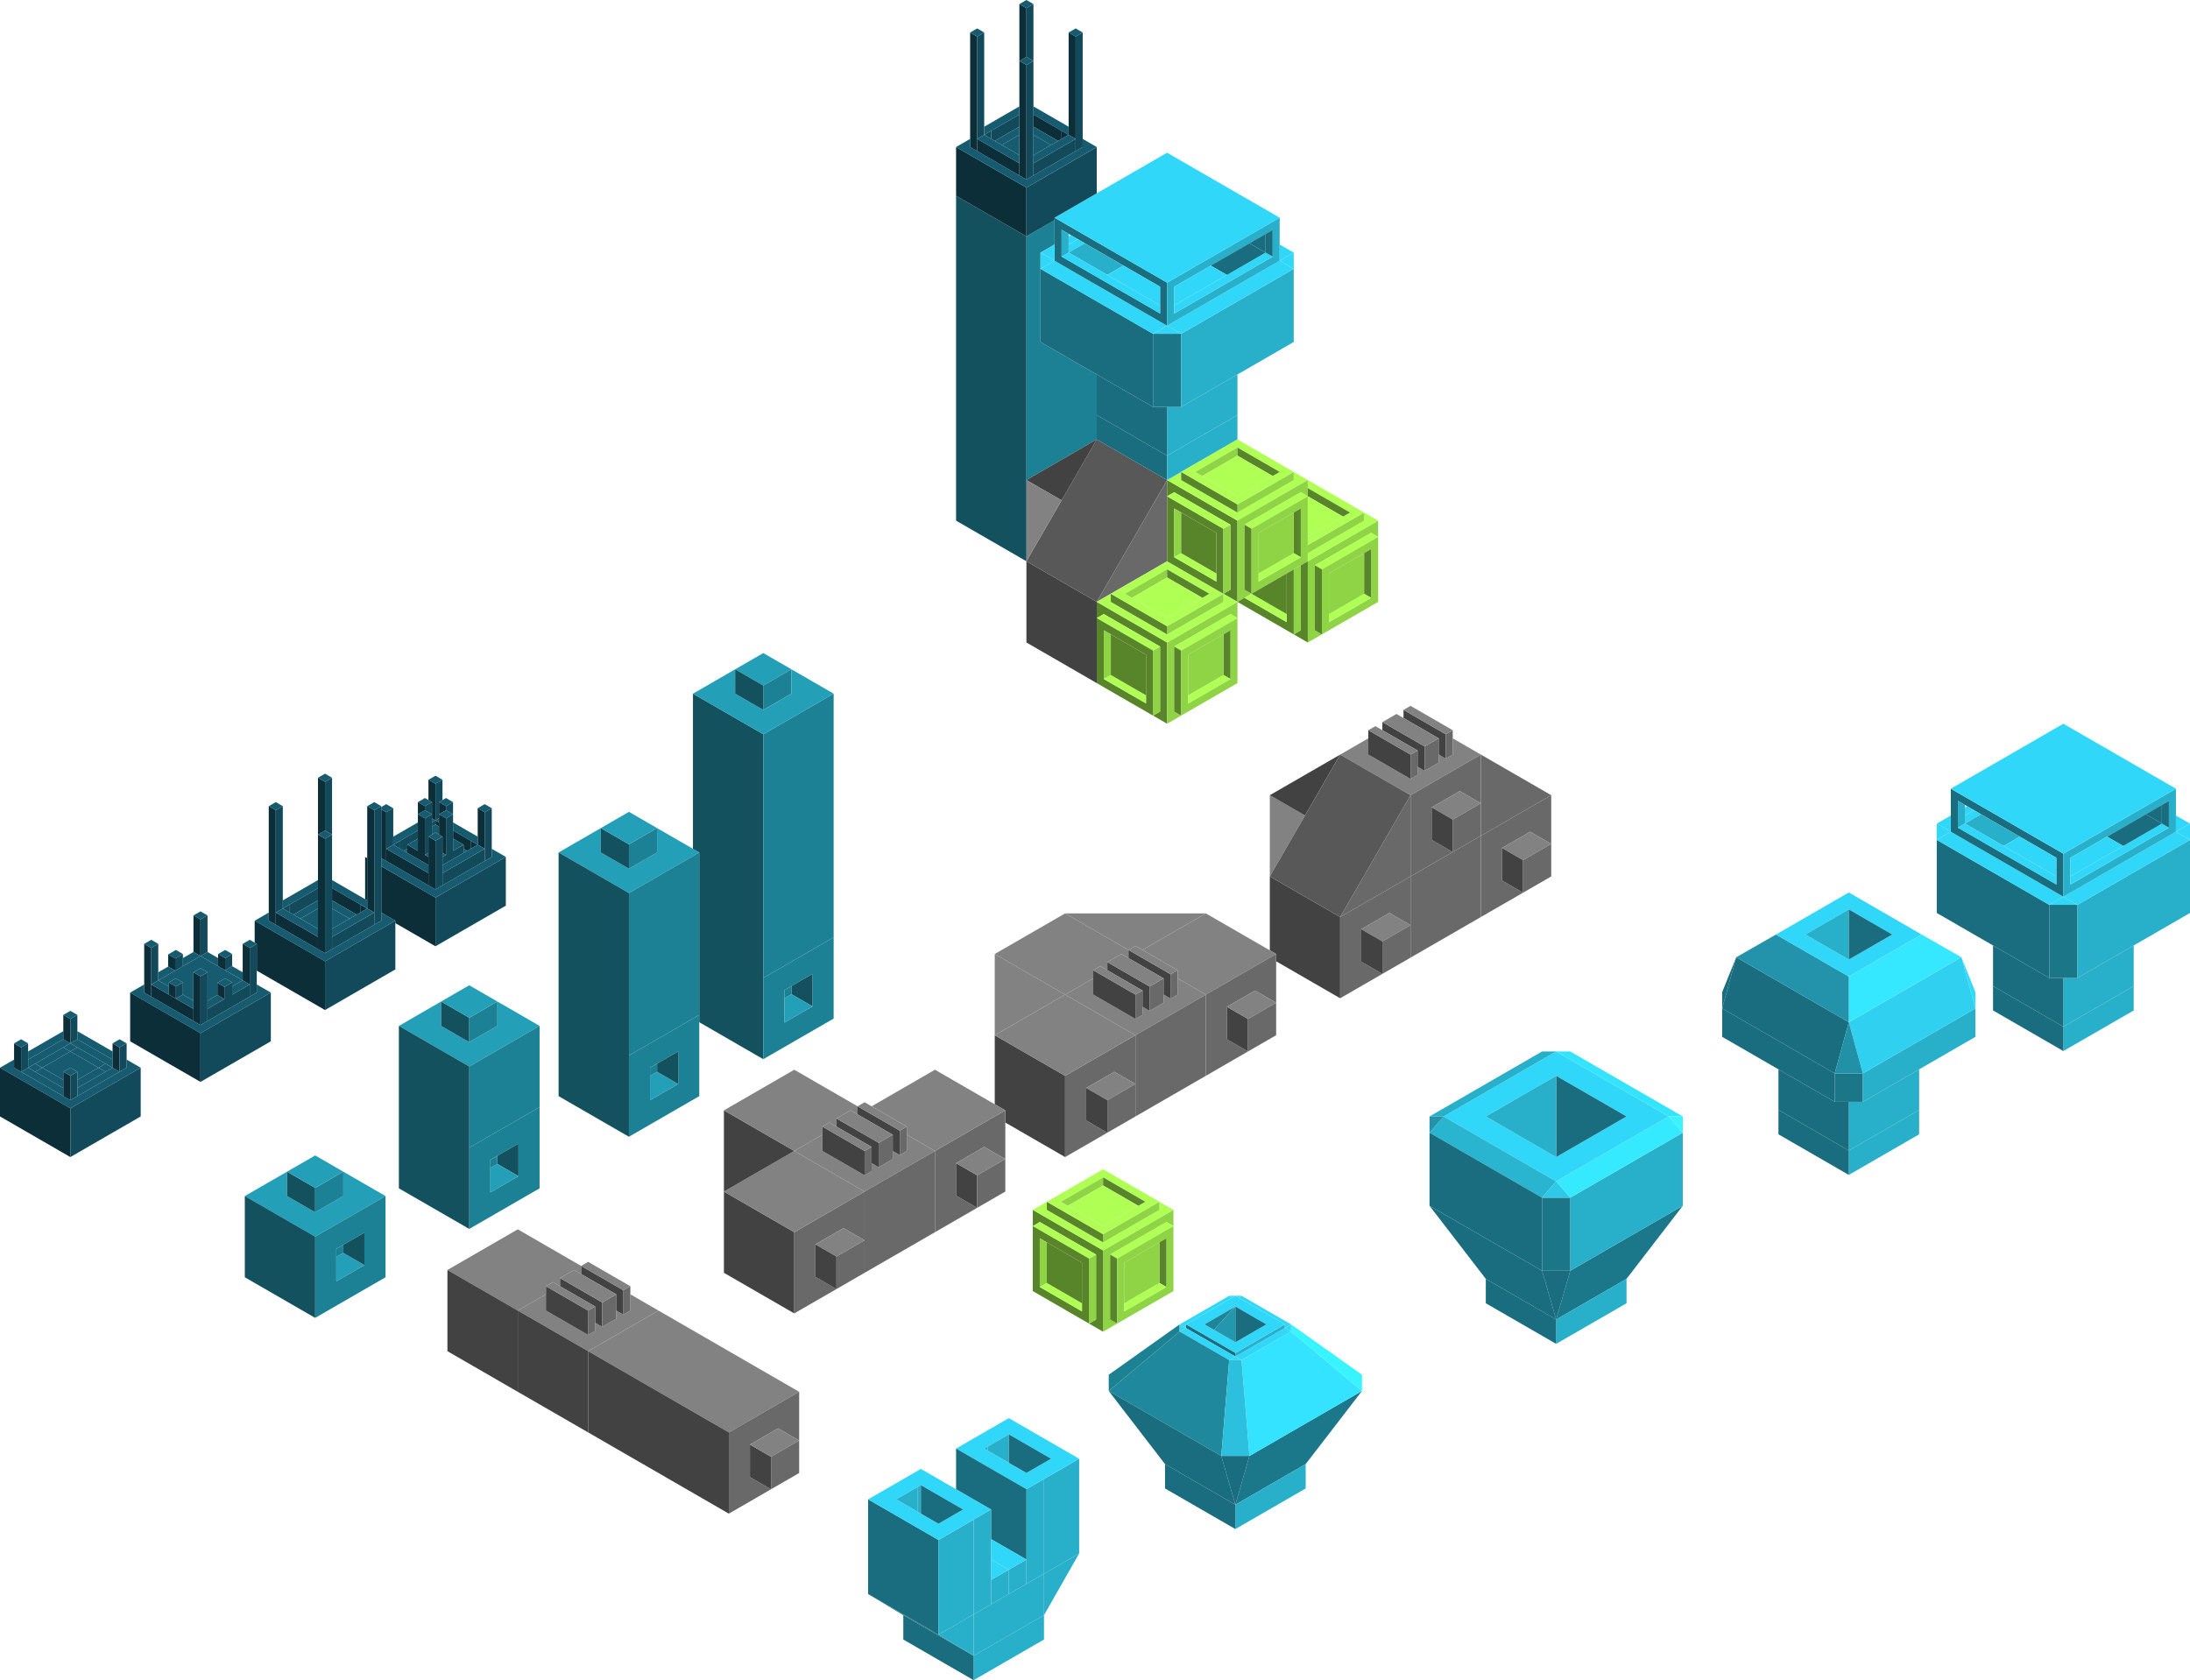 <?xml version="1.0" standalone="no"?>
<!DOCTYPE svg PUBLIC "-//W3C//DTD SVG 1.1//EN" "http://www.w3.org/Graphics/SVG/1.1/DTD/svg11.dtd">
<svg xmlns="http://www.w3.org/2000/svg" xmlns:xlink="http://www.w3.org/1999/xlink" version="1.1" id="Layer_1" x="0px" y="0px" viewBox="0 0 7642 5863.5" style="enable-background:new 0 0 7642 5863.5;" xml:space="preserve" width="7642" height="5863.5">
<style type="text/css">
	.st0{fill:#828282;}
	.st1{fill:#424242;}
	.st2{fill:#696969;}
	.st3{fill:#585858;}
	.st4{fill:#239FB7;}
	.st5{fill:#12515D;}
	.st6{fill:#1D8195;}
	.st7{fill:#8FD444;}
	.st8{fill:#59852A;}
	.st9{fill:#B0FF54;}
	.st10{fill:#165B70;}
	.st11{fill:#0B2E39;}
	.st12{fill:#124A5B;}
	.st13{fill:#196D7E;}
	.st14{fill:#28AFCA;}
	.st15{fill:#31D7F8;}
	.st16{fill:#1B7688;}
	.st17{fill:#30D0F0;}
	.st18{fill:#2191A7;}
	.st19{fill:#32DAFB;}
	.st20{fill:#35E7FF;}
	.st21{fill:#2293AA;}
	.st22{fill:#1B788B;}
	.st23{fill:#35E9FF;}
	.st24{fill:#29B4D0;}
	.st25{fill:#34E4FF;}
	.st26{fill:#2EC9E8;}
	.st27{fill:#38F4FF;}
	.st28{fill:#34E3FF;}
	.st29{fill:#1F889D;}
	.st30{fill:#1D8194;}
	.st31{fill:#2CC0DE;}
	.st32{fill:#1E8498;}
	.st33{fill:#2297AE;}
</style>
<g>
	<polygon class="st0" points="5020.2,2633.4 5044.8,2647.6 5069.3,2633.4 5069.3,2576.7 5167.5,2633.4 4922,2775.1 4676.5,2633.4    4774.7,2576.7 4774.7,2633.4 4922,2718.4 4946.6,2704.3 4946.6,2675.9 4971.1,2690.1 5020.2,2661.7  "/>
	<polygon class="st1" points="5044.8,2647.6 5020.2,2633.4 5020.2,2576.7 4897.5,2505.8 4897.5,2477.5 5044.8,2562.5  "/>
	<polygon class="st1" points="4922,2718.4 4774.7,2633.4 4774.7,2576.7 4774.7,2548.3 4922,2633.4  "/>
	<polygon class="st1" points="4971.1,2690.1 4946.6,2675.9 4946.6,2619.2 4823.8,2548.3 4823.8,2520 4971.1,2605  "/>
	<polygon class="st2" points="5069.3,2633.4 5044.8,2647.6 5044.8,2562.5 5069.3,2548.3 5069.3,2576.7  "/>
	<polygon class="st2" points="5020.2,2661.7 4971.1,2690.1 4971.1,2605 5020.2,2576.7 5020.2,2633.4  "/>
	<polygon class="st2" points="4946.6,2704.3 4922,2718.4 4922,2633.4 4946.6,2619.2 4946.6,2675.9  "/>
	<polygon class="st1" points="4676.5,3483.8 4453.1,3354.8 4453.1,3329.3 4431,3316.5 4431,3058.6 4676.5,3200.3  "/>
	<polygon class="st2" points="4676.5,3483.8 4676.5,3200.3 4922,3058.6 4922,3228.7 4848.4,3186.1 4750.2,3242.8 4750.2,3356.2    4823.8,3398.7  "/>
	<polygon class="st2" points="5314.8,3115.3 5167.5,3200.3 5167.5,2916.8 5413,2775.1 5413,2945.2 5339.4,2902.7 5241.2,2959.4    5241.2,3072.8  "/>
	<polygon class="st0" points="4431,3058.6 4431,2775.1 4553.8,2846  "/>
	<polygon class="st1" points="4553.8,2846 4431,2775.1 4676.5,2633.4  "/>
	<polygon class="st2" points="4922,3058.6 4676.5,3200.3 4922,2775.1  "/>
	<polygon class="st2" points="5167.5,3200.3 4922,3342 4922,3228.7 4922,3058.6 5069.3,2973.5 5167.5,2916.8  "/>
	<polygon class="st2" points="5413,2775.1 5167.5,2916.8 5167.5,2803.5 5167.5,2633.4  "/>
	<polygon class="st0" points="4750.2,3242.8 4848.4,3186.1 4922,3228.7 4823.8,3285.4  "/>
	<polygon class="st1" points="4750.2,3356.2 4750.2,3242.8 4823.8,3285.4 4823.8,3398.7  "/>
	<polygon class="st0" points="5241.2,2959.4 5339.4,2902.7 5413,2945.2 5314.8,3001.9  "/>
	<polygon class="st1" points="5241.2,3072.8 5241.2,2959.4 5314.8,3001.9 5314.8,3115.3  "/>
	<polygon class="st2" points="4922,3228.7 4922,3342 4823.8,3398.7 4823.8,3285.4  "/>
	<polygon class="st2" points="5314.8,3115.3 5314.8,3001.9 5413,2945.2 5413,3058.6  "/>
	<polygon class="st2" points="4922,3058.6 4922,2775.1 5167.5,2633.4 5167.5,2803.5 5093.9,2760.9 4995.7,2817.6 4995.7,2931    5069.3,2973.5  "/>
	<polygon class="st0" points="5093.9,2760.9 5167.5,2803.5 5069.3,2860.2 4995.7,2817.6  "/>
	<polygon class="st2" points="5167.5,2803.5 5167.5,2916.8 5069.3,2973.5 5069.3,2860.2  "/>
	<polygon class="st1" points="4995.7,2931 4995.7,2817.6 5069.3,2860.2 5069.3,2973.5  "/>
	<polygon class="st3" points="4922,2775.1 4676.5,3200.3 4431,3058.6 4553.8,2846 4676.5,2633.4  "/>
	<polygon class="st0" points="4971.1,2605 4823.8,2520 4872.9,2491.7 4897.5,2505.8 5020.2,2576.7  "/>
	<polygon class="st0" points="5069.3,2548.3 5044.8,2562.5 4897.5,2477.5 4922,2463.3  "/>
	<polygon class="st0" points="4946.6,2619.2 4922,2633.4 4774.7,2548.3 4799.3,2534.2 4823.8,2548.3  "/>
	<polygon class="st1" points="3716.7,4038 3508,3917.5 3508,3875 3471.2,3853.7 3471.2,3612.8 3716.7,3754.5  "/>
	<polygon class="st2" points="3716.7,4038 3716.7,3754.5 3962.2,3612.8 3962.2,3782.8 3888.5,3740.3 3790.3,3797 3790.3,3910.4    3864,3952.9  "/>
	<polygon class="st0" points="3716.7,3754.5 3471.2,3612.8 3716.7,3471 3962.2,3612.8  "/>
	<polygon class="st0" points="3962.2,3612.8 3716.7,3471 3814.9,3414.3 3814.9,3471 3962.2,3556.1 3986.7,3541.9 3986.7,3513.5    4011.3,3527.7 4060.4,3499.4 4060.4,3471 4084.9,3485.2 4109.5,3471 4109.5,3414.3 4207.7,3471  "/>
	<polygon class="st1" points="4011.3,3527.7 3986.7,3513.5 3986.7,3456.9 3864,3386 3864,3357.6 4011.3,3442.7  "/>
	<polygon class="st2" points="4109.5,3471 4084.9,3485.2 4084.9,3400.2 4109.5,3386 4109.5,3414.3  "/>
	<polygon class="st2" points="4060.4,3499.4 4011.3,3527.7 4011.3,3442.7 4060.4,3414.3 4060.4,3471  "/>
	<polygon class="st2" points="3986.7,3541.9 3962.2,3556.1 3962.2,3471 3986.7,3456.9 3986.7,3513.5  "/>
	<polygon class="st1" points="4084.9,3485.2 4060.4,3471 4060.4,3414.3 3937.6,3343.5 3937.6,3315.1 4084.9,3400.2  "/>
	<polygon class="st1" points="3962.2,3556.1 3814.9,3471 3814.9,3414.3 3814.9,3386 3962.2,3471  "/>
	<polygon class="st0" points="4011.3,3442.7 3864,3357.6 3913.1,3329.3 3937.6,3343.5 4060.4,3414.3  "/>
	<polygon class="st0" points="3864,3357.6 3864,3386 3839.4,3371.8 3814.9,3386 3814.9,3414.3 3716.7,3471 3471.2,3329.3    3716.7,3187.6 3937.6,3315.1 3937.6,3343.5 3913.1,3329.3  "/>
	<polygon class="st0" points="4109.5,3386 4084.9,3400.2 3937.6,3315.1 3962.2,3300.9 3986.7,3315.1  "/>
	<polygon class="st0" points="3986.7,3456.9 3962.2,3471 3814.9,3386 3839.4,3371.8 3864,3386  "/>
	<polygon class="st0" points="3962.2,3300.9 3937.6,3315.1 3716.7,3187.6 4207.7,3187.6 3986.7,3315.1  "/>
	<polygon class="st2" points="3962.2,3612.8 4207.7,3471 4207.7,3754.5 3962.2,3896.2 3962.2,3782.8  "/>
	<polygon class="st0" points="4207.7,3471 4109.5,3414.3 4109.5,3386 3986.7,3315.1 4207.7,3187.6 4431,3316.5 4453.1,3329.3  "/>
	<polygon class="st0" points="3716.7,3471 3471.2,3612.8 3471.2,3329.3  "/>
	<polygon class="st2" points="4354.9,3669.4 4207.7,3754.5 4207.7,3471 4453.1,3329.3 4453.1,3354.8 4453.1,3499.4 4379.5,3456.9    4281.3,3513.5 4281.3,3626.9  "/>
	<polygon class="st0" points="3790.3,3797 3888.5,3740.3 3962.2,3782.8 3864,3839.5  "/>
	<polygon class="st1" points="3790.3,3910.4 3790.3,3797 3864,3839.5 3864,3952.9  "/>
	<polygon class="st1" points="4281.3,3626.9 4281.3,3513.5 4354.9,3556.1 4354.9,3669.4  "/>
	<polygon class="st0" points="4281.3,3513.5 4379.5,3456.9 4453.1,3499.4 4354.9,3556.1  "/>
	<polygon class="st2" points="3864,3839.5 3962.2,3782.8 3962.2,3896.2 3864,3952.9  "/>
	<polygon class="st2" points="4354.9,3669.4 4354.9,3556.1 4453.1,3499.4 4453.1,3612.8  "/>
	<polygon class="st1" points="2771.6,4583.6 2526.1,4441.9 2526.1,4158.4 2771.6,4300.2  "/>
	<polygon class="st2" points="2771.6,4583.6 2771.6,4300.2 3017,4158.4 3017,4328.5 2943.4,4286 2845.2,4342.7 2845.2,4456.1    2918.8,4498.6  "/>
	<polygon class="st0" points="2771.6,4300.2 2526.1,4158.4 2771.6,4016.7 3017,4158.4  "/>
	<polygon class="st1" points="2771.6,4016.7 2526.1,4158.4 2526.1,3875  "/>
	<polygon class="st0" points="2771.6,3733.2 2992.5,3860.8 2992.5,3889.1 2967.9,3875 2918.8,3903.3 2918.8,3931.7 2894.3,3917.5    2869.7,3931.7 2869.7,3960 2771.6,4016.7 2526.1,3875  "/>
	<polygon class="st2" points="3409.8,4215.1 3262.5,4300.2 3262.5,4016.7 3508,3875 3508,3917.5 3508,4045 3434.4,4002.5    3336.2,4059.2 3336.2,4172.6  "/>
	<polygon class="st0" points="2771.6,4016.7 2869.7,3960 2869.7,4016.7 3017,4101.7 3041.6,4087.6 3041.6,4059.2 3066.1,4073.4    3115.2,4045 3115.2,4016.7 3139.8,4030.9 3164.3,4016.7 3164.3,3960 3262.5,4016.7 3017,4158.4  "/>
	<polygon class="st1" points="3017,4101.7 2869.7,4016.7 2869.7,3960 2869.7,3931.7 3017,4016.7  "/>
	<polygon class="st1" points="3139.8,4030.9 3115.2,4016.7 3115.2,3960 2992.5,3889.1 2992.5,3860.8 3139.8,3945.8  "/>
	<polygon class="st2" points="3041.6,4087.6 3017,4101.7 3017,4016.7 3041.6,4002.5 3041.6,4059.2  "/>
	<polygon class="st2" points="3115.2,4045 3066.1,4073.4 3066.1,3988.3 3115.2,3960 3115.2,4016.7  "/>
	<polygon class="st2" points="3164.3,4016.7 3139.8,4030.9 3139.8,3945.8 3164.3,3931.7 3164.3,3960  "/>
	<polygon class="st1" points="3066.1,4073.4 3041.6,4059.2 3041.6,4002.5 2918.8,3931.7 2918.8,3903.3 3066.1,3988.3  "/>
	<polygon class="st0" points="3041.6,3860.8 3262.5,3733.2 3471.2,3853.7 3508,3875 3262.5,4016.7 3164.3,3960 3164.3,3931.7  "/>
	<polygon class="st2" points="3017,4158.4 3262.5,4016.7 3262.5,4300.2 3017,4441.9 3017,4328.5  "/>
	<polygon class="st0" points="2845.2,4342.7 2943.4,4286 3017,4328.5 2918.8,4385.2  "/>
	<polygon class="st1" points="2845.2,4456.1 2845.2,4342.7 2918.8,4385.2 2918.8,4498.6  "/>
	<polygon class="st1" points="3336.2,4172.6 3336.2,4059.2 3409.8,4101.7 3409.8,4215.1  "/>
	<polygon class="st0" points="3336.2,4059.2 3434.4,4002.5 3508,4045 3409.8,4101.7  "/>
	<polygon class="st2" points="2918.8,4498.6 2918.8,4385.2 3017,4328.5 3017,4441.9  "/>
	<polygon class="st2" points="3508,4158.4 3409.8,4215.1 3409.8,4101.7 3508,4045  "/>
	<polygon class="st0" points="3066.1,3988.3 2918.8,3903.3 2967.9,3875 2992.5,3889.1 3115.2,3960  "/>
	<polygon class="st0" points="3164.3,3931.7 3139.8,3945.8 2992.5,3860.8 3017,3846.6 3041.6,3860.8  "/>
	<polygon class="st0" points="3041.6,4002.5 3017,4016.7 2869.7,3931.7 2894.3,3917.5 2918.8,3931.7  "/>
	<polygon class="st0" points="2076.8,4616.2 2101.4,4630.4 2150.5,4602 2150.5,4573.7 2175,4587.9 2199.6,4573.7 2199.6,4517    2297.8,4573.7 2052.3,4715.4 1806.8,4573.7 1905,4517 1905,4573.7 2052.3,4658.7 2076.8,4644.6  "/>
	<polygon class="st1" points="2101.4,4630.4 2076.8,4616.2 2076.8,4559.5 1954.1,4488.7 1954.1,4460.3 2101.4,4545.4  "/>
	<polygon class="st2" points="2199.6,4573.7 2175,4587.9 2175,4502.8 2199.6,4488.7 2199.6,4517  "/>
	<polygon class="st2" points="2150.5,4602 2101.4,4630.4 2101.4,4545.4 2150.5,4517 2150.5,4573.7  "/>
	<polygon class="st2" points="2076.8,4644.6 2052.3,4658.7 2052.3,4573.7 2076.8,4559.5 2076.8,4616.2  "/>
	<polygon class="st1" points="2175,4587.9 2150.5,4573.7 2150.5,4517 2027.7,4446.1 2027.7,4417.8 2175,4502.8  "/>
	<polygon class="st1" points="2052.3,4658.7 1905,4573.7 1905,4517 1905,4488.7 2052.3,4573.7  "/>
	<polygon class="st0" points="2101.4,4545.4 1954.1,4460.3 2003.2,4432 2027.7,4446.1 2150.5,4517  "/>
	<polygon class="st0" points="1954.1,4460.3 1954.1,4488.7 1929.5,4474.5 1905,4488.7 1905,4517 1806.8,4573.7 1561.3,4432    1806.8,4290.2 2027.7,4417.8 2027.7,4446.1 2003.2,4432  "/>
	<polygon class="st0" points="2199.6,4488.7 2175,4502.8 2027.7,4417.8 2052.3,4403.6  "/>
	<polygon class="st0" points="2076.8,4559.5 2052.3,4573.7 1905,4488.7 1929.5,4474.5 1954.1,4488.7  "/>
	<polygon class="st0" points="2052.3,4715.4 2297.8,4573.7 2788.7,4857.2 2543.3,4998.9  "/>
	<polygon class="st1" points="1806.8,4573.7 2052.3,4715.4 2052.3,4998.9 1806.8,4857.2  "/>
	<polygon class="st1" points="2052.3,4998.9 2052.3,4715.4 2543.3,4998.9 2543.3,5282.4  "/>
	<polygon class="st1" points="1806.8,4857.2 1561.3,4715.4 1561.3,4432 1806.8,4573.7  "/>
	<polygon class="st2" points="2543.3,4998.9 2788.7,4857.2 2788.7,5027.2 2715.1,4984.7 2616.9,5041.4 2616.9,5154.8 2690.5,5197.3    2543.3,5282.4  "/>
	<polygon class="st1" points="2616.9,5154.8 2616.9,5041.4 2690.5,5083.9 2690.5,5197.3  "/>
	<polygon class="st0" points="2616.9,5041.4 2715.1,4984.7 2788.7,5027.2 2690.5,5083.9  "/>
	<polygon class="st2" points="2788.7,5027.2 2788.7,5140.6 2690.5,5197.3 2690.5,5083.9  "/>
	<polygon class="st4" points="1001.6,4174 1099.8,4230.7 1198,4174 1198,4089 1345.3,4174 1099.8,4315.7 854.3,4174 1001.6,4089     "/>
	<polygon class="st5" points="1099.8,4230.7 1001.6,4174 1001.6,4089 1099.8,4145.7  "/>
	<polygon class="st6" points="1198,4174 1099.8,4230.7 1099.8,4145.7 1198,4089  "/>
	<polygon class="st4" points="1099.8,4145.7 1001.6,4089 1099.8,4032.3 1198,4089  "/>
	<path class="st6" d="M1345.3,4457.5l-245.5,141.7v-283.5l245.5-141.7V4457.5z M1271.6,4415v-113.4l-73.6,42.5l-24.5,14.2v28.3v85   L1271.6,4415z"/>
	<polygon class="st5" points="1099.8,4599.2 854.3,4457.5 854.3,4174 1099.8,4315.7  "/>
	<polygon class="st4" points="1173.4,4386.6 1198,4372.4 1271.6,4415 1173.4,4471.7  "/>
	<polygon class="st6" points="1198,4372.4 1173.4,4386.6 1173.4,4358.3 1198,4344.1  "/>
	<polygon class="st5" points="1198,4372.4 1198,4344.1 1271.6,4301.6 1271.6,4415  "/>
	<polygon class="st4" points="1539.2,3580.2 1637.4,3636.9 1735.6,3580.2 1735.6,3495.1 1882.9,3580.2 1637.4,3721.9 1391.9,3580.2    1539.2,3495.1  "/>
	<polygon class="st5" points="1637.4,3636.9 1539.2,3580.2 1539.2,3495.1 1637.4,3551.8  "/>
	<polygon class="st6" points="1735.6,3580.2 1637.4,3636.9 1637.4,3551.8 1735.6,3495.1  "/>
	<polygon class="st4" points="1637.4,3551.8 1539.2,3495.1 1637.4,3438.4 1735.6,3495.1  "/>
	<path class="st6" d="M1882.9,3863.6v283.5l-245.5,141.7v-283.5L1882.9,3863.6z M1809.2,4104.6v-113.4l-73.6,42.5l-24.5,14.2v28.3   v85L1809.2,4104.6z"/>
	<polygon class="st6" points="1882.9,3863.6 1637.4,4005.4 1637.4,3721.9 1882.9,3580.2  "/>
	<polygon class="st5" points="1637.4,3721.9 1637.4,4005.4 1637.4,4288.8 1391.9,4147.1 1391.9,3580.2  "/>
	<polygon class="st5" points="1809.2,3991.2 1809.2,4104.6 1735.6,4062 1735.6,4033.7  "/>
	<polygon class="st4" points="1809.2,4104.6 1711,4161.3 1711,4076.2 1735.6,4062  "/>
	<polygon class="st6" points="1735.6,4033.7 1735.6,4062 1711,4076.2 1711,4047.9  "/>
	<polygon class="st4" points="2096.5,2975 2194.7,3031.7 2292.9,2975 2292.9,2889.9 2418.1,2962.2 2440.1,2975 2194.7,3116.7    1949.2,2975 2096.5,2889.9  "/>
	<polygon class="st5" points="2194.7,3031.7 2096.5,2975 2096.5,2889.9 2194.7,2946.6  "/>
	<polygon class="st6" points="2292.9,2975 2194.7,3031.7 2194.7,2946.6 2292.9,2889.9  "/>
	<polygon class="st4" points="2194.7,2946.6 2096.5,2889.9 2194.7,2833.2 2292.9,2889.9  "/>
	<path class="st6" d="M2440.1,3825.4l-245.5,141.7v-283.5l245.5-141.7v25.5V3825.4z M2268.3,3839.5l98.2-56.7v-113.4l-73.6,42.5   l-24.5,14.2v28.3V3839.5z"/>
	<polygon class="st6" points="2440.1,3541.9 2194.7,3683.6 2194.7,3116.7 2440.1,2975  "/>
	<polygon class="st5" points="2194.7,3683.6 2194.7,3967.1 1949.2,3825.4 1949.2,2975 2194.7,3116.7  "/>
	<polygon class="st5" points="2440.1,3541.9 2440.1,2975 2418.1,2962.2 2418.1,2420.8 2663.5,2562.5 2663.5,3412.9 2663.5,3696.4    2440.1,3567.4  "/>
	<polygon class="st6" points="2909,2420.8 2909,3271.2 2663.5,3412.9 2663.5,2562.5  "/>
	<path class="st6" d="M2663.5,3412.9l245.5-141.7v283.5l-245.5,141.7V3412.9z M2835.4,3512.1v-113.4l-73.6,42.5l-24.5,14.2v28.3v85   L2835.4,3512.1z"/>
	<polygon class="st4" points="2663.5,2279.1 2761.7,2335.7 2663.5,2392.4 2565.3,2335.7  "/>
	<polygon class="st6" points="2663.5,2392.4 2761.7,2335.7 2761.7,2420.8 2663.5,2477.5  "/>
	<polygon class="st4" points="2663.5,2477.5 2761.7,2420.8 2761.7,2335.7 2909,2420.8 2663.5,2562.5 2418.1,2420.8 2565.3,2335.7    2565.3,2420.8  "/>
	<polygon class="st5" points="2663.5,2477.5 2565.3,2420.8 2565.3,2335.7 2663.5,2392.4  "/>
	<polygon class="st4" points="2366.5,3782.8 2268.3,3839.5 2268.3,3754.5 2292.9,3740.3  "/>
	<polygon class="st5" points="2366.5,3669.4 2366.5,3782.8 2292.9,3740.3 2292.9,3712  "/>
	<polygon class="st6" points="2292.9,3712 2292.9,3740.3 2268.3,3754.5 2268.3,3726.1  "/>
	<polygon class="st5" points="2835.4,3398.7 2835.4,3512.1 2761.7,3469.6 2761.7,3441.3  "/>
	<polygon class="st4" points="2835.4,3512.1 2737.2,3568.8 2737.2,3483.8 2761.7,3469.6  "/>
	<polygon class="st6" points="2761.7,3469.6 2737.2,3483.8 2737.2,3455.4 2761.7,3441.3  "/>
	<polygon class="st7" points="3898.3,4619.1 3849.2,4647.4 3849.2,4363.9 4094.7,4222.2 4094.7,4278.9 4070.2,4264.7 3873.8,4378.1    3873.8,4604.9  "/>
	<polygon class="st8" points="3849.2,4647.4 3800.1,4619.1 3824.7,4604.9 3824.7,4378.1 3628.3,4264.7 3603.8,4278.9 3603.8,4222.2    3849.2,4363.9  "/>
	<polygon class="st9" points="3849.2,4363.9 3603.8,4222.2 3652.9,4193.9 3652.9,4222.2 3849.2,4335.6 4045.6,4222.2 4045.6,4193.9    4094.7,4222.2  "/>
	<polygon class="st7" points="4045.6,4222.2 3849.2,4335.6 3849.2,4307.2 4045.6,4193.9  "/>
	<polygon class="st8" points="3849.2,4335.6 3652.9,4222.2 3652.9,4193.9 3849.2,4307.2  "/>
	<polygon class="st7" points="3824.7,4378.1 3824.7,4604.9 3800.1,4619.1 3800.1,4392.3  "/>
	<polygon class="st9" points="3628.3,4264.7 3824.7,4378.1 3800.1,4392.3 3603.8,4278.9  "/>
	<polygon class="st9" points="3873.8,4378.1 4070.2,4264.7 4094.7,4278.9 3898.3,4392.3  "/>
	<polygon class="st8" points="3873.8,4604.9 3873.8,4378.1 3898.3,4392.3 3898.3,4619.1  "/>
	<path class="st9" d="M3652.9,4193.9l196.4-113.4l196.4,113.4l-196.4,113.4L3652.9,4193.9z M3849.2,4108.8l-147.3,85l24.5,14.2   l122.7,70.9L3972,4208l24.5-14.2L3849.2,4108.8z"/>
	<path class="st8" d="M3603.8,4278.9l196.4,113.4v226.8l-196.4-113.4V4278.9z M3628.3,4321.4v170.1l147.3,85v-28.3v-141.7   l-122.7-70.9L3628.3,4321.4z"/>
	<path class="st7" d="M4094.7,4505.7l-196.4,113.4v-226.8l196.4-113.4V4505.7z M4070.2,4491.5v-170.1l-24.5,14.2l-122.7,70.9v141.7   v28.3L4070.2,4491.5z"/>
	<polygon class="st8" points="4070.2,4321.4 4070.2,4491.5 4045.6,4477.3 4045.6,4335.6  "/>
	<polygon class="st9" points="4070.2,4491.5 3922.9,4576.5 3922.9,4548.2 4045.6,4477.3  "/>
	<polygon class="st7" points="4045.6,4477.3 3922.9,4548.2 3922.9,4406.5 4045.6,4335.6  "/>
	<polygon class="st7" points="3628.3,4491.5 3628.3,4321.4 3652.9,4335.6 3652.9,4477.3  "/>
	<polygon class="st9" points="3775.6,4576.5 3628.3,4491.5 3652.9,4477.3 3775.6,4548.2  "/>
	<polygon class="st8" points="3652.9,4477.3 3652.9,4335.6 3775.6,4406.5 3775.6,4548.2  "/>
	<polygon class="st7" points="3702,4193.9 3849.2,4108.8 3849.2,4137.2 3726.5,4208  "/>
	<polygon class="st8" points="3849.2,4108.8 3996.5,4193.9 3972,4208 3849.2,4137.2  "/>
	<polygon class="st9" points="3726.5,4208 3849.2,4137.2 3972,4208 3849.2,4278.9  "/>
	<polygon class="st10" points="0,3726.1 49.1,3697.8 49.1,3726.1 73.6,3740.3 220.9,3825.4 245.5,3839.5 270,3825.4 417.3,3740.3    441.9,3726.1 441.9,3697.8 491,3726.1 245.5,3867.9  "/>
	<polygon class="st10" points="98.2,3669.4 220.9,3598.6 220.9,3626.9 98.2,3697.8  "/>
	<polygon class="st11" points="0,3896.2 0,3726.1 245.5,3867.9 245.5,4038  "/>
	<polygon class="st12" points="245.5,3867.9 491,3726.1 491,3896.2 245.5,4038  "/>
	<polygon class="st10" points="270,3598.6 392.8,3669.4 392.8,3697.8 270,3626.9  "/>
	<polygon class="st11" points="73.6,3740.3 49.1,3726.1 49.1,3697.8 49.1,3641.1 73.6,3655.3  "/>
	<polygon class="st12" points="270,3825.4 245.5,3839.5 245.5,3754.5 270,3740.3 270,3768.7 270,3797  "/>
	<polygon class="st10" points="220.9,3825.4 73.6,3740.3 98.2,3726.1 122.7,3740.3 220.9,3797  "/>
	<polygon class="st10" points="122.7,3740.3 98.2,3726.1 122.7,3712 147.3,3726.1  "/>
	<polygon class="st12" points="98.2,3726.1 73.6,3740.3 73.6,3655.3 98.2,3641.1 98.2,3669.4 98.2,3697.8  "/>
	<polygon class="st10" points="147.3,3726.1 122.7,3712 220.9,3655.3 245.5,3669.4  "/>
	<polygon class="st10" points="147.3,3726.1 245.5,3669.4 343.7,3726.1 270,3768.7 270,3740.3 245.5,3726.1 220.9,3740.3    220.9,3768.7  "/>
	<polygon class="st10" points="147.3,3726.1 220.9,3768.7 220.9,3797 122.7,3740.3  "/>
	<polygon class="st10" points="270,3768.7 343.7,3726.1 368.2,3740.3 270,3797  "/>
	<polygon class="st10" points="343.7,3726.1 245.5,3669.4 270,3655.3 368.2,3712  "/>
	<polygon class="st10" points="122.7,3712 98.2,3726.1 98.2,3697.8 220.9,3626.9 245.5,3641.1 220.9,3655.3  "/>
	<polygon class="st10" points="220.9,3655.3 245.5,3641.1 270,3655.3 245.5,3669.4  "/>
	<polygon class="st10" points="270,3655.3 245.5,3641.1 270,3626.9 392.8,3697.8 392.8,3726.1 368.2,3712  "/>
	<polygon class="st10" points="368.2,3712 392.8,3726.1 368.2,3740.3 343.7,3726.1  "/>
	<polygon class="st10" points="270,3797 368.2,3740.3 392.8,3726.1 417.3,3740.3 270,3825.4  "/>
	<polygon class="st11" points="245.5,3839.5 220.9,3825.4 220.9,3797 220.9,3768.7 220.9,3740.3 245.5,3754.5  "/>
	<polygon class="st11" points="417.3,3740.3 392.8,3726.1 392.8,3697.8 392.8,3669.4 392.8,3641.1 417.3,3655.3  "/>
	<polygon class="st12" points="441.9,3726.1 417.3,3740.3 417.3,3655.3 441.9,3641.1 441.9,3697.8  "/>
	<polygon class="st11" points="245.5,3641.1 220.9,3626.9 220.9,3598.6 220.9,3541.9 245.5,3556.1  "/>
	<polygon class="st12" points="270,3626.9 245.5,3641.1 245.5,3556.1 270,3541.9 270,3598.6  "/>
	<polygon class="st10" points="73.6,3626.9 98.2,3641.1 73.6,3655.3 49.1,3641.1  "/>
	<polygon class="st10" points="245.5,3726.1 270,3740.3 245.5,3754.5 220.9,3740.3  "/>
	<polygon class="st10" points="392.8,3641.1 417.3,3626.9 441.9,3641.1 417.3,3655.3  "/>
	<polygon class="st10" points="220.9,3541.9 245.5,3527.7 270,3541.9 245.5,3556.1  "/>
	<polygon class="st10" points="888.7,3213.1 937.8,3184.7 937.8,3213.1 962.3,3227.2 1109.6,3312.3 1134.2,3326.5 1158.7,3312.3    1306,3227.2 1330.5,3213.1 1330.5,3184.7 1379.6,3213.1 1134.2,3354.8  "/>
	<polygon class="st11" points="888.7,3289.6 888.7,3213.1 1134.2,3354.8 1134.2,3524.9 896,3387.4 896,3293.9  "/>
	<polygon class="st12" points="1134.2,3354.8 1379.6,3213.1 1379.6,3221.6 1379.6,3383.1 1134.2,3524.9  "/>
	<polygon class="st11" points="1379.6,3213.1 1330.5,3184.7 1330.5,3023.1 1519.6,3132.3 1519.6,3302.4 1379.6,3221.6  "/>
	<polygon class="st11" points="962.3,3227.2 937.8,3213.1 937.8,3184.7 937.8,2813.4 962.3,2827.6 962.3,3184.7  "/>
	<polygon class="st12" points="1158.7,3312.3 1134.2,3326.5 1134.2,2926.8 1158.7,2912.6 1158.7,3071.3 1158.7,3099.7    1158.7,3142.2 1158.7,3170.6 1158.7,3241.4 1158.7,3269.8  "/>
	<polygon class="st11" points="1109.6,3312.3 962.3,3227.2 962.3,3184.7 1109.6,3269.8  "/>
	<polygon class="st12" points="1306,3227.2 1158.7,3312.3 1158.7,3269.8 1306,3184.7  "/>
	<polygon class="st11" points="1134.2,3326.5 1109.6,3312.3 1109.6,3269.8 1109.6,3241.4 1109.6,3170.6 1109.6,3142.2    1109.6,3099.7 1109.6,3071.3 1109.6,2912.6 1134.2,2926.8  "/>
	<polygon class="st12" points="1330.5,3213.1 1306,3227.2 1306,3184.7 1306,2827.6 1330.5,2813.4 1330.5,2816.2 1330.5,2824.7    1330.5,2994.8 1330.5,3023.1 1330.5,3184.7  "/>
	<polygon class="st10" points="962.3,2799.2 986.9,2813.4 962.3,2827.6 937.8,2813.4  "/>
	<polygon class="st12" points="962.3,2827.6 986.9,2813.4 986.9,3142.2 986.9,3170.6 962.3,3184.7  "/>
	<polygon class="st10" points="1134.2,2926.8 1109.6,2912.6 1134.2,2898.4 1158.7,2912.6  "/>
	<polygon class="st12" points="1158.7,2912.6 1134.2,2898.4 1134.2,2728.3 1158.7,2714.2  "/>
	<polygon class="st11" points="1134.2,2898.4 1109.6,2912.6 1109.6,2714.2 1134.2,2728.3  "/>
	<polygon class="st10" points="1281.4,2813.4 1306,2799.2 1330.5,2813.4 1306,2827.6  "/>
	<polygon class="st11" points="1281.4,2813.4 1306,2827.6 1306,3184.7 1281.4,3170.6 1281.4,3142.2 1281.4,2994.8 1281.4,2986.3     "/>
	<polygon class="st10" points="1109.6,2714.2 1134.2,2700 1158.7,2714.2 1134.2,2728.3  "/>
	<polygon class="st10" points="962.3,3184.7 986.9,3170.6 1011.4,3184.7 1023.7,3191.8 1048.2,3206 1109.6,3241.4 1109.6,3269.8     "/>
	<polygon class="st12" points="1011.4,3184.7 986.9,3170.6 1011.4,3156.4  "/>
	<polygon class="st10" points="986.9,3142.2 1109.6,3071.3 1109.6,3099.7 1011.4,3156.4 986.9,3170.6  "/>
	<polygon class="st12" points="1011.4,3156.4 1109.6,3099.7 1109.6,3142.2 1023.7,3191.8 1011.4,3184.7  "/>
	<polygon class="st10" points="1306,3184.7 1158.7,3269.8 1158.7,3241.4 1220.1,3206 1244.6,3191.8 1256.9,3184.7 1281.4,3170.6     "/>
	<polygon class="st11" points="1281.4,3170.6 1256.9,3184.7 1256.9,3156.4  "/>
	<polygon class="st10" points="1281.4,3170.6 1256.9,3156.4 1158.7,3099.7 1158.7,3071.3 1274.1,3138 1281.4,3142.2  "/>
	<polygon class="st11" points="1158.7,3099.7 1256.9,3156.4 1256.9,3184.7 1244.6,3191.8 1158.7,3142.2  "/>
	<polygon class="st10" points="1158.7,3142.2 1244.6,3191.8 1220.1,3206 1158.7,3170.6  "/>
	<polygon class="st10" points="1158.7,3170.6 1220.1,3206 1158.7,3241.4  "/>
	<polygon class="st10" points="1023.7,3191.8 1109.6,3142.2 1109.6,3170.6 1048.2,3206  "/>
	<polygon class="st10" points="1048.2,3206 1109.6,3170.6 1109.6,3241.4  "/>
	<polygon class="st11" points="1274.1,3138 1274.1,2990.6 1281.4,2994.8 1281.4,3142.2  "/>
	<polygon class="st12" points="1765.1,2990.6 1765.1,3160.6 1519.6,3302.4 1519.6,3132.3  "/>
	<polygon class="st10" points="1765.1,2990.6 1519.6,3132.3 1330.5,3023.1 1330.5,2994.8 1347.7,3004.7 1495,3089.8 1519.6,3103.9    1544.1,3089.8 1691.4,3004.7 1716,2990.6 1716,2962.2  "/>
	<polygon class="st11" points="1347.7,3004.7 1330.5,2994.8 1330.5,2824.7 1347.7,2834.6 1347.7,2962.2  "/>
	<polygon class="st12" points="1544.1,3089.8 1519.6,3103.9 1519.6,2933.9 1544.1,2919.7 1544.1,2976.4 1544.1,2990.6    1544.1,3018.9 1544.1,3047.2  "/>
	<polygon class="st11" points="1495,3089.8 1347.7,3004.7 1347.7,2962.2 1495,3047.2  "/>
	<polygon class="st12" points="1691.4,3004.7 1544.1,3089.8 1544.1,3047.2 1691.4,2962.2  "/>
	<polygon class="st11" points="1519.6,3103.9 1495,3089.8 1495,3047.2 1495,3018.9 1495,2990.6 1495,2976.4 1495,2919.7    1519.6,2933.9  "/>
	<polygon class="st12" points="1716,2990.6 1691.4,3004.7 1691.4,2962.2 1691.4,2834.6 1716,2820.5 1716,2962.2  "/>
	<polygon class="st10" points="1347.7,2806.3 1372.3,2820.5 1347.7,2834.6 1330.5,2824.7 1330.5,2816.2  "/>
	<polygon class="st12" points="1347.7,2834.6 1372.3,2820.5 1372.3,2919.7 1372.3,2948 1347.7,2962.2  "/>
	<polygon class="st10" points="1519.6,2933.9 1495,2919.7 1507.3,2912.6 1519.6,2905.5 1531.8,2912.6 1544.1,2919.7  "/>
	<polygon class="st10" points="1666.9,2820.5 1691.4,2806.3 1716,2820.5 1691.4,2834.6  "/>
	<polygon class="st11" points="1666.9,2820.5 1691.4,2834.6 1691.4,2962.2 1666.9,2948 1666.9,2919.7  "/>
	<polygon class="st10" points="1495,2721.3 1519.6,2707.1 1544.1,2721.3 1519.6,2735.4  "/>
	<polygon class="st11" points="1495,2721.3 1519.6,2735.4 1519.6,2863 1507.3,2855.9 1507.3,2841.7 1507.3,2799.2 1495,2792.1  "/>
	<polygon class="st12" points="1519.6,2735.4 1544.1,2721.3 1544.1,2792.1 1531.8,2799.2 1531.8,2841.7 1531.8,2855.9 1519.6,2863     "/>
	<polygon class="st10" points="1347.7,2962.2 1372.3,2948 1396.8,2962.2 1409.1,2969.3 1421.4,2976.4 1495,3018.9 1495,3047.2  "/>
	<polygon class="st12" points="1396.8,2962.2 1372.3,2948 1396.8,2933.9  "/>
	<polygon class="st10" points="1507.3,2855.9 1519.6,2863 1507.3,2870.1  "/>
	<polygon class="st12" points="1507.3,2870.1 1519.6,2863 1519.6,2877.2 1507.3,2884.3  "/>
	<polygon class="st10" points="1372.3,2919.7 1458.2,2870.1 1458.2,2898.4 1396.8,2933.9 1372.3,2948  "/>
	<polygon class="st12" points="1396.8,2933.9 1458.2,2898.4 1458.2,2926.8 1421.4,2948 1421.4,2962.2 1409.1,2969.3 1396.8,2962.2     "/>
	<polygon class="st10" points="1409.1,2969.3 1421.4,2962.2 1421.4,2976.4  "/>
	<polygon class="st11" points="1519.6,2877.2 1519.6,2863 1531.8,2870.1 1531.8,2884.3  "/>
	<polygon class="st10" points="1519.6,2863 1531.8,2855.9 1531.8,2870.1  "/>
	<polygon class="st10" points="1580.9,2870.1 1666.9,2919.7 1666.9,2948 1642.3,2933.9 1580.9,2898.4  "/>
	<polygon class="st11" points="1580.9,2898.4 1642.3,2933.9 1642.3,2962.2 1630,2969.3 1617.8,2962.2 1617.8,2948 1580.9,2926.8     "/>
	<polygon class="st10" points="1617.8,2962.2 1630,2969.3 1617.8,2976.4  "/>
	<polygon class="st11" points="1642.3,2933.9 1666.9,2948 1642.3,2962.2  "/>
	<polygon class="st10" points="1642.3,2962.2 1666.9,2948 1691.4,2962.2 1544.1,3047.2 1544.1,3018.9 1617.8,2976.4 1630,2969.3     "/>
	<polygon class="st10" points="1556.4,2785 1580.9,2799.2 1556.4,2813.4 1531.8,2799.2 1544.1,2792.1  "/>
	<polygon class="st11" points="1531.8,2799.2 1556.4,2813.4 1556.4,2827.6 1531.8,2841.7  "/>
	<polygon class="st10" points="1458.2,2799.2 1482.7,2785 1495,2792.1 1507.3,2799.2 1482.7,2813.4  "/>
	<polygon class="st12" points="1482.7,2813.4 1507.3,2799.2 1507.3,2841.7 1482.7,2827.6  "/>
	<polygon class="st10" points="1482.7,2827.6 1507.3,2841.7 1482.7,2855.9 1458.2,2841.7  "/>
	<polygon class="st11" points="1458.2,2841.7 1482.7,2855.9 1482.7,2983.5 1495,2990.6 1495,3018.9 1421.4,2976.4 1421.4,2962.2    1421.4,2948 1458.2,2969.3 1458.2,2926.8 1458.2,2898.4 1458.2,2870.1  "/>
	<polygon class="st10" points="1531.8,2841.7 1556.4,2827.6 1580.9,2841.7 1556.4,2855.9  "/>
	<polygon class="st12" points="1556.4,2855.9 1580.9,2841.7 1580.9,2870.1 1580.9,2898.4 1580.9,2926.8 1580.9,2969.3 1617.8,2948    1617.8,2962.2 1617.8,2976.4 1544.1,3018.9 1544.1,2990.6 1556.4,2983.5  "/>
	<polygon class="st11" points="1531.8,2841.7 1556.4,2855.9 1556.4,2983.5 1544.1,2976.4 1544.1,2919.7 1531.8,2912.6    1531.8,2884.3 1531.8,2870.1 1531.8,2855.9  "/>
	<polygon class="st12" points="1482.7,2855.9 1507.3,2841.7 1507.3,2855.9 1507.3,2870.1 1507.3,2884.3 1507.3,2912.6 1495,2919.7    1495,2976.4 1482.7,2983.5  "/>
	<polygon class="st11" points="1482.7,2827.6 1458.2,2841.7 1458.2,2799.2 1482.7,2813.4  "/>
	<polygon class="st12" points="1556.4,2813.4 1580.9,2799.2 1580.9,2841.7 1556.4,2827.6  "/>
	<polygon class="st10" points="1482.7,2983.5 1495,2976.4 1495,2990.6  "/>
	<polygon class="st10" points="1556.4,2983.5 1544.1,2990.6 1544.1,2976.4  "/>
	<polygon class="st10" points="1421.4,2948 1458.2,2926.8 1458.2,2969.3  "/>
	<polygon class="st10" points="1617.8,2948 1580.9,2969.3 1580.9,2926.8  "/>
	<polygon class="st10" points="1519.6,2877.2 1531.8,2884.3 1531.8,2912.6 1519.6,2905.5 1507.3,2912.6 1507.3,2884.3  "/>
	<polygon class="st10" points="454.2,3463.9 503.2,3435.6 503.2,3463.9 527.8,3478.1 675.1,3563.1 699.6,3577.3 724.2,3563.1    871.5,3478.1 896,3463.9 896,3435.6 945.1,3463.9 699.6,3605.7  "/>
	<polygon class="st11" points="454.2,3634 454.2,3463.9 699.6,3605.7 699.6,3775.7  "/>
	<polygon class="st12" points="699.6,3605.7 945.1,3463.9 945.1,3634 699.6,3775.7  "/>
	<polygon class="st11" points="527.8,3478.1 503.2,3463.9 503.2,3435.6 503.2,3293.9 527.8,3308 527.8,3435.6  "/>
	<polygon class="st12" points="724.2,3563.1 699.6,3577.3 699.6,3407.2 724.2,3393.1 724.2,3492.3 724.2,3520.6  "/>
	<polygon class="st11" points="675.1,3563.1 527.8,3478.1 527.8,3435.6 589.2,3471 613.7,3485.2 675.1,3520.6  "/>
	<polygon class="st12" points="871.5,3478.1 724.2,3563.1 724.2,3520.6 783.1,3486.6 783.1,3444.1 810.1,3428.5 810.1,3442.7    810.1,3471 871.5,3435.6  "/>
	<polygon class="st11" points="699.6,3577.3 675.1,3563.1 675.1,3520.6 675.1,3492.3 675.1,3393.1 699.6,3407.2  "/>
	<polygon class="st12" points="896,3463.9 871.5,3478.1 871.5,3435.6 871.5,3308 896,3293.9 896,3387.4 896,3435.6  "/>
	<polygon class="st10" points="527.8,3279.7 552.3,3293.9 527.8,3308 503.2,3293.9  "/>
	<polygon class="st12" points="527.8,3308 552.3,3293.9 552.3,3393.1 552.3,3421.4 527.8,3435.6  "/>
	<polygon class="st10" points="699.6,3407.2 675.1,3393.1 699.6,3378.9 724.2,3393.1  "/>
	<polygon class="st10" points="724.2,3393.1 699.6,3378.9 675.1,3393.1 675.1,3492.3 638.3,3471 638.3,3428.5 613.7,3414.3    589.2,3428.5 589.2,3442.7 552.3,3421.4 611.3,3387.4 638.3,3371.8 699.6,3336.4 761,3371.8 785.6,3386 846.9,3421.4 810.1,3442.7    810.1,3428.5 785.6,3414.3 758.6,3429.9 758.6,3472.4 724.2,3492.3  "/>
	<polygon class="st10" points="846.9,3293.9 871.5,3279.7 888.7,3289.6 896,3293.9 871.5,3308  "/>
	<polygon class="st11" points="846.9,3293.9 871.5,3308 871.5,3435.6 846.9,3421.4 846.9,3393.1  "/>
	<polygon class="st10" points="675.1,3194.6 699.6,3180.5 724.2,3194.6 699.6,3208.8  "/>
	<polygon class="st11" points="675.1,3194.6 699.6,3208.8 699.6,3336.4 675.1,3322.2  "/>
	<polygon class="st12" points="699.6,3208.8 724.2,3194.6 724.2,3322.2 699.6,3336.4  "/>
	<polygon class="st10" points="527.8,3435.6 552.3,3421.4 589.2,3442.7 589.2,3471  "/>
	<polygon class="st10" points="675.1,3322.2 699.6,3336.4 638.3,3371.8 638.3,3343.5  "/>
	<polygon class="st10" points="699.6,3336.4 724.2,3322.2 761,3343.5 761,3371.8  "/>
	<polygon class="st10" points="810.1,3371.8 846.9,3393.1 846.9,3421.4 785.6,3386  "/>
	<polygon class="st10" points="724.2,3492.3 758.6,3472.4 783.1,3486.6 724.2,3520.6  "/>
	<polygon class="st10" points="846.9,3421.4 871.5,3435.6 810.1,3471 810.1,3442.7  "/>
	<polygon class="st11" points="783.1,3486.6 758.6,3472.4 758.6,3429.9 783.1,3444.1  "/>
	<polygon class="st10" points="758.6,3429.9 785.6,3414.3 810.1,3428.5 783.1,3444.1  "/>
	<polygon class="st12" points="810.1,3329.3 810.1,3371.8 785.6,3386 785.6,3343.5  "/>
	<polygon class="st11" points="785.6,3343.5 785.6,3386 761,3371.8 761,3343.5 761,3329.3  "/>
	<polygon class="st10" points="810.1,3329.3 785.6,3343.5 761,3329.3 785.6,3315.1  "/>
	<polygon class="st12" points="638.3,3428.5 638.3,3471 613.7,3485.2 613.7,3442.7  "/>
	<polygon class="st11" points="613.7,3442.7 613.7,3485.2 589.2,3471 589.2,3442.7 589.2,3428.5  "/>
	<polygon class="st10" points="613.7,3442.7 589.2,3428.5 613.7,3414.3 638.3,3428.5  "/>
	<polygon class="st10" points="613.7,3485.2 638.3,3471 675.1,3492.3 675.1,3520.6  "/>
	<polygon class="st10" points="613.7,3315.1 638.3,3329.3 611.3,3344.9 586.7,3330.7  "/>
	<polygon class="st11" points="586.7,3373.2 586.7,3330.7 611.3,3344.9 611.3,3387.4  "/>
	<polygon class="st12" points="611.3,3387.4 611.3,3344.9 638.3,3329.3 638.3,3343.5 638.3,3371.8  "/>
	<polygon class="st10" points="586.7,3373.2 611.3,3387.4 552.3,3421.4 552.3,3393.1  "/>
	<polygon class="st8" points="3827.1,2157.2 3827.1,2100.5 4072.6,2242.2 4072.6,2525.7 4023.5,2497.3 4048.1,2483.1 4048.1,2256.4    3851.7,2143  "/>
	<polygon class="st1" points="3827.1,2100.5 3827.1,2157.2 3827.1,2383.9 3581.7,2242.2 3581.7,1958.7  "/>
	<polygon class="st3" points="3827.1,2100.5 3581.7,1958.7 3704.4,1746.1 3827.1,1533.5 4072.6,1675.3  "/>
	<polygon class="st2" points="3827.1,2100.5 4072.6,1675.3 4072.6,1732 4072.6,1958.7 3876.2,2072.1  "/>
	<polygon class="st8" points="4072.6,1732 4072.6,1675.3 4318.1,1817 4318.1,2100.5 4269,2072.1 4293.6,2058 4293.6,1831.2    4097.2,1717.8  "/>
	<polygon class="st13" points="4072.6,1675.3 3827.1,1533.5 3827.1,1448.5 4072.6,1590.2  "/>
	<polygon class="st7" points="4121.7,2497.3 4072.6,2525.7 4072.6,2242.2 4318.1,2100.5 4318.1,2157.2 4293.6,2143 4097.2,2256.4    4097.2,2483.1  "/>
	<polygon class="st9" points="4072.6,2242.2 3827.1,2100.5 3876.2,2072.1 3876.2,2100.5 4072.6,2213.9 4269,2100.5 4269,2072.1    4318.1,2100.5  "/>
	<polygon class="st7" points="4269,2100.5 4072.6,2213.9 4072.6,2185.5 4269,2072.1  "/>
	<polygon class="st8" points="4072.6,2213.9 3876.2,2100.5 3876.2,2072.1 4072.6,2185.5  "/>
	<polygon class="st7" points="4048.1,2256.4 4048.1,2483.1 4023.5,2497.3 4023.5,2270.6  "/>
	<polygon class="st9" points="3851.7,2143 4048.1,2256.4 4023.5,2270.6 3827.1,2157.2  "/>
	<polygon class="st9" points="4097.2,2256.4 4293.6,2143 4318.1,2157.2 4121.7,2270.6  "/>
	<polygon class="st8" points="4097.2,2483.1 4097.2,2256.4 4121.7,2270.6 4121.7,2497.3  "/>
	<path class="st9" d="M3876.2,2072.1l196.4-113.4l196.4,113.4l-196.4,113.4L3876.2,2072.1z M4072.6,1987.1l-147.3,85l24.5,14.2   l122.7,70.9l122.7-70.9l24.5-14.2L4072.6,1987.1z"/>
	<path class="st8" d="M4269,2072.1l-196.4-113.4V1732l196.4,113.4V2072.1z M4097.2,1774.5v170.1l147.3,85v-28.3v-141.7l-122.7-70.9   L4097.2,1774.5z"/>
	<path class="st8" d="M3827.1,2157.2l196.4,113.4v226.8l-196.4-113.4V2157.2z M3851.7,2199.7v170.1l147.3,85v-28.3v-141.7   l-122.7-70.9L3851.7,2199.7z"/>
	<path class="st7" d="M4318.1,2383.9l-196.4,113.4v-226.8l196.4-113.4V2383.9z M4293.6,2369.8v-170.1l-24.5,14.2l-122.7,70.9v141.7   v28.3L4293.6,2369.8z"/>
	<polygon class="st9" points="4318.1,1817 4072.6,1675.3 4121.7,1646.9 4121.7,1675.3 4318.1,1788.7 4514.5,1675.3 4514.5,1646.9    4563.6,1675.3  "/>
	<polygon class="st14" points="4121.7,1646.9 4072.6,1675.3 4072.6,1590.2 4318.1,1448.5 4318.1,1533.5  "/>
	<polygon class="st7" points="4318.1,2100.5 4318.1,1817 4563.6,1675.3 4563.6,1703.6 4563.6,1732 4539.1,1717.8 4342.7,1831.2    4342.7,2058 4367.2,2072.1 4342.7,2086.3  "/>
	<polygon class="st7" points="4514.5,1675.3 4318.1,1788.7 4318.1,1760.3 4514.5,1646.9  "/>
	<polygon class="st8" points="4318.1,1788.7 4121.7,1675.3 4121.7,1646.9 4318.1,1760.3  "/>
	<polygon class="st7" points="4293.6,1831.2 4293.6,2058 4269,2072.1 4269,1845.4  "/>
	<polygon class="st9" points="4097.2,1717.8 4293.6,1831.2 4269,1845.4 4072.6,1732  "/>
	<polygon class="st9" points="4342.7,1831.2 4539.1,1717.8 4563.6,1732 4367.2,1845.4  "/>
	<polygon class="st8" points="4342.7,2058 4342.7,1831.2 4367.2,1845.4 4367.2,2072.1  "/>
	<path class="st9" d="M4121.7,1646.9l196.4-113.4l196.4,113.4l-196.4,113.4L4121.7,1646.9z M4318.1,1561.9l-147.3,85l24.5,14.2   l122.7,70.9l122.7-70.9l24.5-14.2L4318.1,1561.9z"/>
	<path class="st7" d="M4367.2,1845.4l196.4-113.4v141.7v28.3v28.3v28.3l-24.5,14.2l-24.5,14.2l-24.5,14.2l-122.7,70.9V1845.4z    M4539.1,1944.6v-170.1l-24.5,14.2l-122.7,70.9v141.7v28.3L4539.1,1944.6z"/>
	<polygon class="st7" points="4612.7,2213.9 4563.6,2242.2 4563.6,1958.7 4809.1,1817 4809.1,1873.7 4784.6,1859.5 4588.2,1972.9    4588.2,2199.7  "/>
	<polygon class="st8" points="4563.6,2242.2 4514.5,2213.9 4539.1,2199.7 4539.1,1972.9 4563.6,1958.7  "/>
	<polygon class="st9" points="4809.1,1817 4563.6,1958.7 4563.6,1930.4 4760,1817 4760,1788.7  "/>
	<polygon class="st7" points="4760,1817 4563.6,1930.4 4563.6,1902 4760,1788.7  "/>
	<polygon class="st7" points="4539.1,1972.9 4539.1,2199.7 4514.5,2213.9 4514.5,1987.1  "/>
	<polygon class="st9" points="4588.2,1972.9 4784.6,1859.5 4809.1,1873.7 4612.7,1987.1  "/>
	<polygon class="st8" points="4588.2,2199.7 4588.2,1972.9 4612.7,1987.1 4612.7,2213.9  "/>
	<polygon class="st9" points="4760,1788.7 4563.6,1902 4563.6,1873.7 4686.4,1802.8 4710.9,1788.7 4563.6,1703.6 4563.6,1675.3  "/>
	<polygon class="st8" points="4514.5,2213.9 4318.1,2100.5 4342.7,2086.3 4490,2171.3 4490,2143 4490,2001.3 4514.5,1987.1  "/>
	<path class="st7" d="M4809.1,2100.5l-196.4,113.4v-226.8l196.4-113.4V2100.5z M4784.6,2086.3v-170.1l-24.5,14.2l-122.7,70.9V2143   v28.3L4784.6,2086.3z"/>
	<polygon class="st9" points="4490,2171.3 4342.7,2086.3 4367.2,2072.1 4490,2143  "/>
	<polygon class="st8" points="4563.6,1703.6 4710.9,1788.7 4686.4,1802.8 4563.6,1732  "/>
	<polygon class="st9" points="4563.6,1732 4686.4,1802.8 4563.6,1873.7  "/>
	<polygon class="st8" points="4490,2143 4367.2,2072.1 4490,2001.3  "/>
	<polygon class="st14" points="4318.1,1448.5 4072.6,1590.2 4072.6,1420.2 4121.7,1420.2 4318.1,1306.8  "/>
	<polygon class="st13" points="4072.6,1420.2 4072.6,1590.2 3827.1,1448.5 3827.1,1306.8 4023.5,1420.2  "/>
	<polygon class="st6" points="3827.1,1306.8 3827.1,1448.5 3827.1,1533.5 3581.7,1675.3 3581.7,824.9 3679.9,768.2 3679.9,853.2    3630.8,881.6 3630.8,938.3 3630.8,1193.4  "/>
	<polygon class="st1" points="3581.7,1675.3 3827.1,1533.5 3704.4,1746.1  "/>
	<polygon class="st0" points="3581.7,1675.3 3704.4,1746.1 3581.7,1958.7  "/>
	<polygon class="st5" points="3581.7,1675.3 3581.7,1958.7 3336.2,1817 3336.2,683.1 3581.7,824.9  "/>
	<polygon class="st15" points="3630.8,938.3 3630.8,881.6 3679.9,909.9  "/>
	<polygon class="st13" points="3630.8,1193.4 3630.8,938.3 4023.5,1165 4023.5,1420.2 3827.1,1306.8  "/>
	<polygon class="st15" points="4023.5,1165 3630.8,938.3 3679.9,909.9 4072.6,1136.7  "/>
	<polygon class="st15" points="4023.5,1165 4072.6,1136.7 4121.7,1165  "/>
	<path class="st13" d="M4072.6,1136.7l-392.8-226.8v-56.7v-85v-8.5l392.8,226.8V1136.7z M4048.1,1065.8v-65.2l-127.7-73.7l-135-78   l-24.5-14.2l-24.5-14.2l-7.4-4.3l-24.5-14.2v93.5l343.7,198.4V1065.8z"/>
	<polygon class="st16" points="4023.5,1420.2 4023.5,1165 4121.7,1165 4121.7,1420.2 4072.6,1420.2  "/>
	<polygon class="st14" points="4514.5,938.3 4514.5,1193.4 4318.1,1306.8 4121.7,1420.2 4121.7,1165  "/>
	<polygon class="st15" points="4514.5,938.3 4121.7,1165 4072.6,1136.7 4465.4,909.9  "/>
	<path class="st14" d="M4465.4,909.9l-392.8,226.8V986.5l392.8-226.8v93.5V909.9z M4097.2,1094.2l343.7-198.4v-93.5l-24.5,14.2   l-56.5,32.6l-135,78l-127.7,73.7v65.2V1094.2z"/>
	<polygon class="st15" points="4514.5,938.3 4465.4,909.9 4514.5,881.6  "/>
	<polygon class="st15" points="4514.5,881.6 4465.4,909.9 4465.4,853.2  "/>
	<polygon class="st15" points="3630.8,881.6 3679.9,853.2 3679.9,909.9  "/>
	<polygon class="st15" points="4465.4,759.7 4072.6,986.5 3679.9,759.7 3827.1,674.6 4072.6,532.9  "/>
	<polygon class="st11" points="3581.7,824.9 3336.2,683.1 3336.2,513.1 3581.7,654.8  "/>
	<polygon class="st12" points="3679.9,768.2 3581.7,824.9 3581.7,654.8 3827.1,513.1 3827.1,674.6 3679.9,759.7  "/>
	<polygon class="st10" points="3336.2,513.1 3385.3,484.7 3385.3,513.1 3409.8,527.2 3557.1,612.3 3581.7,626.5 3606.2,612.3    3753.5,527.2 3778.1,513.1 3778.1,484.7 3827.1,513.1 3581.7,654.8  "/>
	<polygon class="st11" points="3409.8,527.2 3385.3,513.1 3385.3,484.7 3385.3,113.4 3409.8,127.6 3409.8,484.7  "/>
	<polygon class="st12" points="3606.2,612.3 3581.7,626.5 3581.7,226.8 3606.2,212.6 3606.2,371.3 3606.2,399.7 3606.2,442.2    3606.2,470.6 3606.2,541.4 3606.2,569.8  "/>
	<polygon class="st11" points="3557.1,612.3 3409.8,527.2 3409.8,484.7 3557.1,569.8  "/>
	<polygon class="st12" points="3753.5,527.2 3606.2,612.3 3606.2,569.8 3753.5,484.7  "/>
	<polygon class="st11" points="3581.7,626.5 3557.1,612.3 3557.1,569.8 3557.1,541.4 3557.1,470.6 3557.1,442.2 3557.1,399.7    3557.1,371.3 3557.1,212.6 3581.7,226.8  "/>
	<polygon class="st12" points="3778.1,513.1 3753.5,527.2 3753.5,484.7 3753.5,127.6 3778.1,113.4 3778.1,484.7  "/>
	<polygon class="st10" points="3409.8,99.2 3434.4,113.4 3409.8,127.6 3385.3,113.4  "/>
	<polygon class="st12" points="3409.8,127.6 3434.4,113.4 3434.4,442.2 3434.4,470.6 3409.8,484.7  "/>
	<polygon class="st10" points="3581.7,226.8 3557.1,212.6 3581.7,198.4 3606.2,212.6  "/>
	<polygon class="st12" points="3606.2,212.6 3581.7,198.4 3581.7,28.3 3606.2,14.2  "/>
	<polygon class="st11" points="3581.7,198.4 3557.1,212.6 3557.1,14.2 3581.7,28.3  "/>
	<polygon class="st10" points="3729,113.4 3753.5,99.2 3778.1,113.4 3753.5,127.6  "/>
	<polygon class="st11" points="3729,113.4 3753.5,127.6 3753.5,484.7 3729,470.6 3729,442.2  "/>
	<polygon class="st10" points="3557.1,14.2 3581.7,0 3606.2,14.2 3581.7,28.3  "/>
	<polygon class="st10" points="3409.8,484.7 3434.4,470.6 3458.9,484.7 3471.2,491.8 3495.7,506 3557.1,541.4 3557.1,569.8  "/>
	<polygon class="st12" points="3458.9,484.7 3434.4,470.6 3458.9,456.4  "/>
	<polygon class="st10" points="3434.4,442.2 3557.1,371.3 3557.1,399.7 3458.9,456.4 3434.4,470.6  "/>
	<polygon class="st12" points="3458.9,456.4 3557.1,399.7 3557.1,442.2 3471.2,491.8 3458.9,484.7  "/>
	<polygon class="st10" points="3606.2,371.3 3729,442.2 3729,470.6 3704.4,456.4 3606.2,399.7  "/>
	<polygon class="st11" points="3606.2,399.7 3704.4,456.4 3704.4,484.7 3692.1,491.8 3606.2,442.2  "/>
	<polygon class="st11" points="3704.4,456.4 3729,470.6 3704.4,484.7  "/>
	<polygon class="st10" points="3704.4,484.7 3729,470.6 3753.5,484.7 3606.2,569.8 3606.2,541.4 3667.6,506 3692.1,491.8  "/>
	<polygon class="st10" points="3606.2,442.2 3692.1,491.8 3667.6,506 3606.2,470.6  "/>
	<polygon class="st10" points="3606.2,470.6 3667.6,506 3606.2,541.4  "/>
	<polygon class="st10" points="3471.2,491.8 3557.1,442.2 3557.1,470.6 3495.7,506  "/>
	<polygon class="st10" points="3495.7,506 3557.1,470.6 3557.1,541.4  "/>
	<polygon class="st8" points="4293.6,2199.7 4293.6,2369.8 4269,2355.6 4269,2213.9  "/>
	<polygon class="st9" points="4293.6,2369.8 4146.3,2454.8 4146.3,2426.5 4269,2355.6  "/>
	<polygon class="st7" points="4269,2355.6 4146.3,2426.5 4146.3,2284.7 4269,2213.9  "/>
	<polygon class="st7" points="3851.7,2369.8 3851.7,2199.7 3876.2,2213.9 3876.2,2355.6  "/>
	<polygon class="st9" points="3999,2454.8 3851.7,2369.8 3876.2,2355.6 3999,2426.5  "/>
	<polygon class="st8" points="3876.2,2355.6 3876.2,2213.9 3999,2284.7 3999,2426.5  "/>
	<polygon class="st7" points="3925.3,2072.1 4072.6,1987.1 4072.6,2015.4 3949.9,2086.3  "/>
	<polygon class="st8" points="4072.6,1987.1 4219.9,2072.1 4195.4,2086.3 4072.6,2015.4  "/>
	<polygon class="st9" points="3949.9,2086.3 4072.6,2015.4 4195.4,2086.3 4072.6,2157.2  "/>
	<polygon class="st8" points="4539.1,1774.5 4539.1,1944.6 4514.5,1930.4 4514.5,1788.7  "/>
	<polygon class="st9" points="4539.1,1944.6 4391.8,2029.6 4391.8,2001.3 4514.5,1930.4  "/>
	<polygon class="st7" points="4514.5,1930.4 4391.8,2001.3 4391.8,1859.5 4514.5,1788.7  "/>
	<polygon class="st7" points="4097.2,1944.6 4097.2,1774.5 4121.7,1788.7 4121.7,1930.4  "/>
	<polygon class="st9" points="4244.5,2029.6 4097.2,1944.6 4121.7,1930.4 4244.5,2001.3  "/>
	<polygon class="st8" points="4121.7,1930.4 4121.7,1788.7 4244.5,1859.5 4244.5,2001.3  "/>
	<polygon class="st7" points="4170.8,1646.9 4318.1,1561.9 4318.1,1590.2 4195.4,1661.1  "/>
	<polygon class="st8" points="4318.1,1561.9 4465.4,1646.9 4440.9,1661.1 4318.1,1590.2  "/>
	<polygon class="st9" points="4195.4,1661.1 4318.1,1590.2 4440.9,1661.1 4318.1,1732  "/>
	<polygon class="st8" points="4784.6,1916.2 4784.6,2086.3 4760,2072.1 4760,1930.4  "/>
	<polygon class="st9" points="4784.6,2086.3 4637.3,2171.3 4637.3,2143 4760,2072.1  "/>
	<polygon class="st7" points="4760,2072.1 4637.3,2143 4637.3,2001.3 4760,1930.4  "/>
	<polygon class="st14" points="7445.6,3441.3 7200.1,3583 7200.1,3412.9 7249.2,3412.9 7445.6,3299.5  "/>
	<polygon class="st14" points="7200.1,3583 7445.6,3441.3 7445.6,3526.3 7200.1,3668  "/>
	<polygon class="st13" points="7200.1,3412.9 7200.1,3583 6954.7,3441.3 6954.7,3299.5 7151,3412.9  "/>
	<polygon class="st13" points="6954.7,3441.3 7200.1,3583 7200.1,3668 6954.7,3526.3  "/>
	<polygon class="st15" points="6758.3,2931 6758.3,2874.3 6807.4,2902.7  "/>
	<polygon class="st13" points="6758.3,3186.1 6758.3,2931 7151,3157.8 7151,3412.9 6954.7,3299.5  "/>
	<polygon class="st15" points="7151,3157.8 6758.3,2931 6807.4,2902.7 7200.1,3129.4  "/>
	<polygon class="st15" points="7151,3157.8 7200.1,3129.4 7249.2,3157.8  "/>
	<path class="st13" d="M7200.1,3129.4l-392.8-226.8V2846v-93.5l392.8,226.8V3129.4z M7175.6,2993.4l-127.7-73.7l-135-78l-24.5-14.2   l-24.5-14.2l-7.4-4.3l-24.5-14.2v93.5l343.7,198.4v-28.3V2993.4z"/>
	<polygon class="st16" points="7151,3412.9 7151,3157.8 7249.2,3157.8 7249.2,3412.9 7200.1,3412.9  "/>
	<polygon class="st14" points="7642,2931 7642,3186.1 7445.6,3299.5 7249.2,3412.9 7249.2,3157.8  "/>
	<polygon class="st15" points="7642,2931 7249.2,3157.8 7200.1,3129.4 7592.9,2902.7  "/>
	<path class="st14" d="M7592.9,2902.7l-392.8,226.8v-150.2l392.8-226.8v93.5V2902.7z M7224.7,3086.9l343.7-198.4V2795l-24.5,14.2   l-56.5,32.6l-135,78l-127.7,73.7v65.2V3086.9z"/>
	<polygon class="st15" points="7642,2931 7592.9,2902.7 7642,2874.3  "/>
	<polygon class="st15" points="7642,2874.3 7592.9,2902.7 7592.9,2846  "/>
	<polygon class="st15" points="6758.3,2874.3 6807.4,2846 6807.4,2902.7  "/>
	<polygon class="st15" points="7592.9,2752.4 7200.1,2979.2 6807.4,2752.4 7200.1,2525.7  "/>
	<polygon class="st15" points="6856.5,2817.6 6863.8,2813.4 6888.4,2827.6 6856.5,2846  "/>
	<polygon class="st15" points="6856.5,2846 6888.4,2827.6 6912.9,2841.7 6856.5,2874.3  "/>
	<polygon class="st14" points="6856.5,2874.3 6912.9,2841.7 7047.9,2919.7 6991.5,2952.3  "/>
	<polygon class="st15" points="6991.5,2952.3 7047.9,2919.7 7175.6,2993.4 7175.6,3058.6  "/>
	<polygon class="st14" points="6831.9,2888.5 6831.9,2795 6856.5,2809.1 6856.5,2817.6 6856.5,2846 6856.5,2874.3  "/>
	<polygon class="st15" points="7175.6,3086.9 6831.9,2888.5 6856.5,2874.3 6991.5,2952.3 7175.6,3058.6  "/>
	<polygon class="st15" points="7568.4,2888.5 7224.7,3086.9 7224.7,3058.6 7408.8,2952.3 7543.8,2874.3  "/>
	<polygon class="st13" points="7568.4,2795 7568.4,2888.5 7543.8,2874.3 7543.8,2809.1  "/>
	<polygon class="st13" points="7543.8,2809.1 7543.8,2874.3 7487.4,2841.7  "/>
	<polygon class="st13" points="7487.4,2841.7 7543.8,2874.3 7408.8,2952.3 7352.4,2919.7  "/>
	<polygon class="st15" points="7352.4,2919.7 7408.8,2952.3 7224.7,3058.6 7224.7,2993.4  "/>
	<polygon class="st15" points="3729,824.9 3736.3,820.6 3760.9,834.8 3729,853.2  "/>
	<polygon class="st15" points="3729,853.2 3760.9,834.8 3785.4,849 3729,881.6  "/>
	<polygon class="st14" points="3729,881.6 3785.4,849 3920.4,926.9 3864,959.5  "/>
	<polygon class="st15" points="3864,959.5 3920.4,926.9 4048.1,1000.6 4048.1,1065.8  "/>
	<polygon class="st14" points="3704.4,895.7 3704.4,802.2 3729,816.4 3729,824.9 3729,853.2 3729,881.6  "/>
	<polygon class="st15" points="4048.1,1094.2 3704.4,895.7 3729,881.6 3864,959.5 4048.1,1065.8  "/>
	<polygon class="st15" points="4440.9,895.7 4097.2,1094.2 4097.2,1065.8 4281.3,959.5 4416.3,881.6  "/>
	<polygon class="st13" points="4440.9,802.2 4440.9,895.7 4416.3,881.6 4416.3,816.4  "/>
	<polygon class="st13" points="4416.3,816.4 4416.3,881.6 4359.9,849  "/>
	<polygon class="st13" points="4359.9,849 4416.3,881.6 4281.3,959.5 4224.8,926.9  "/>
	<polygon class="st15" points="4224.8,926.9 4281.3,959.5 4097.2,1065.8 4097.2,1000.6  "/>
	<polygon class="st14" points="3643,5721.7 3397.5,5863.5 3397.5,5778.4 3643,5636.7  "/>
	<polygon class="st13" points="3397.5,5863.5 3152.1,5721.7 3152.1,5636.7 3397.5,5778.4  "/>
	<polygon class="st14" points="3643,5636.7 3397.5,5778.4 3397.5,5633.9 3458.9,5598.4 3520.3,5563 3581.7,5527.6 3643,5492.1  "/>
	<polygon class="st13" points="3397.5,5778.4 3152.1,5636.7 3029.3,5563 3274.8,5704.7  "/>
	<polygon class="st14" points="3397.5,5633.9 3397.5,5778.4 3274.8,5704.7  "/>
	<polygon class="st14" points="3765.8,5421.3 3643,5636.7 3643,5492.1  "/>
	<polygon class="st13" points="3029.3,5563 3029.3,5232.5 3274.8,5374.2 3274.8,5704.7  "/>
	<polygon class="st14" points="3274.8,5704.7 3274.8,5374.2 3397.5,5303.3 3397.5,5633.9  "/>
	<path class="st15" d="M3397.5,5303.3l-122.7,70.9l-245.5-141.7l184.1-106.3l122.7,70.9l122.7,70.9L3397.5,5303.3z M3201.2,5190   l-73.6,42.5l73.6,42.5l12.3,7.1l61.4,35.4l85.9-49.6l-147.3-85L3201.2,5190z"/>
	<polygon class="st14" points="3643,5492.1 3581.7,5527.6 3581.7,5442.5 3581.7,5197 3643,5161.6  "/>
	<polygon class="st14" points="3581.7,5527.6 3520.3,5563 3520.3,5478 3581.7,5442.5  "/>
	<polygon class="st14" points="3520.3,5563 3458.9,5598.4 3458.9,5513.4 3520.3,5478  "/>
	<polygon class="st14" points="3458.9,5598.4 3397.5,5633.9 3397.5,5303.3 3458.9,5267.9 3458.9,5371.7 3458.9,5442.5    3458.9,5513.4  "/>
	<polygon class="st14" points="3765.8,5421.3 3643,5492.1 3643,5161.6 3765.8,5090.7  "/>
	<path class="st15" d="M3643,5161.6l-61.4,35.4l-245.5-141.7l184.1-106.3l245.5,141.7L3643,5161.6z M3446.6,5048.2l-12.3,7.1   l12.3,7.1l73.6,42.5l61.4,35.4l85.9-49.6l-147.3-85L3446.6,5048.2z"/>
	<polygon class="st13" points="3336.2,5055.3 3581.7,5197 3581.7,5442.5 3458.9,5371.7 3458.9,5267.9 3336.2,5197  "/>
	<polygon class="st15" points="3458.9,5371.7 3581.7,5442.5 3520.3,5478 3458.9,5442.5  "/>
	<polygon class="st15" points="3520.3,5478 3458.9,5513.4 3458.9,5442.5  "/>
	<polygon class="st14" points="3127.5,5232.5 3201.2,5190 3201.2,5275  "/>
	<polygon class="st14" points="3201.2,5190 3213.4,5182.9 3213.4,5282.1 3201.2,5275  "/>
	<polygon class="st13" points="3213.4,5182.9 3360.7,5267.9 3274.8,5317.5 3213.4,5282.1  "/>
	<polygon class="st14" points="3434.4,5055.3 3446.6,5048.2 3446.6,5062.4  "/>
	<polygon class="st14" points="3446.6,5048.2 3520.3,5005.7 3520.3,5104.9 3446.6,5062.4  "/>
	<polygon class="st13" points="3520.3,5005.7 3667.6,5090.7 3581.7,5140.3 3520.3,5104.9  "/>
	<polygon class="st14" points="6696.9,3873.5 6451.4,4015.3 6451.4,3845.2 6500.5,3845.2 6696.9,3731.8  "/>
	<polygon class="st14" points="6451.4,4015.3 6696.9,3873.5 6696.9,3958.6 6451.4,4100.3  "/>
	<polygon class="st13" points="6451.4,3845.2 6451.4,4015.3 6205.9,3873.5 6205.9,3731.8 6402.3,3845.2  "/>
	<polygon class="st13" points="6205.9,3873.5 6451.4,4015.3 6451.4,4100.3 6205.9,3958.6  "/>
	<polygon class="st13" points="6009.5,3519.2 6009.5,3462.5 6058.6,3340.6  "/>
	<polygon class="st13" points="6009.5,3618.4 6009.5,3519.2 6402.3,3746 6402.3,3845.2 6205.9,3731.8  "/>
	<polygon class="st13" points="6402.3,3746 6009.5,3519.2 6058.6,3340.6 6451.4,3567.4  "/>
	<polygon class="st16" points="6402.3,3845.2 6402.3,3746 6500.5,3746 6500.5,3845.2 6451.4,3845.2  "/>
	<polygon class="st14" points="6893.3,3519.2 6893.3,3618.4 6696.9,3731.8 6500.5,3845.2 6500.5,3746  "/>
	<polygon class="st17" points="6893.3,3519.2 6500.5,3746 6451.4,3567.4 6844.2,3340.6  "/>
	<polygon class="st18" points="6500.5,3746 6402.3,3746 6451.4,3567.4  "/>
	<polygon class="st19" points="6893.3,3462.5 6893.3,3519.2 6844.2,3340.6  "/>
	<polygon class="st20" points="6844.2,3340.6 6451.4,3567.4 6451.4,3408 6705.5,3261.3  "/>
	<polygon class="st21" points="6451.4,3567.4 6058.6,3340.6 6197.3,3261.3 6451.4,3408  "/>
	<path class="st15" d="M6451.4,3408l-254.1-146.7l254.1-146.7l254.1,146.7L6451.4,3408z M6299.9,3261.3l151.6,87.5l151.6-87.5   l-151.6-87.5L6299.9,3261.3z"/>
	<polygon class="st14" points="6451.4,3348.8 6299.9,3261.3 6451.4,3173.8  "/>
	<polygon class="st13" points="6603,3261.3 6451.4,3348.8 6451.4,3173.8  "/>
	<polygon class="st22" points="5675.7,4463.1 5430.2,4604.9 5479.3,4434.8 5872.1,4208  "/>
	<polygon class="st14" points="5430.2,4604.9 5675.7,4463.1 5675.7,4548.2 5430.2,4689.9  "/>
	<polygon class="st14" points="5872.1,4208 5479.3,4434.8 5479.3,4179.7 5872.1,3952.9  "/>
	<polygon class="st23" points="5872.1,3952.9 5479.3,4179.7 5430.2,4123 5823,3896.2  "/>
	<path class="st15" d="M5823,3896.2L5430.2,4123l-392.8-226.8l392.8-226.8L5823,3896.2z M5675.7,3896.2l-245.5-141.7l-245.5,141.7   l245.5,141.7L5675.7,3896.2z"/>
	<polygon class="st24" points="5037.4,3896.2 5430.2,4123 5381.1,4179.7 4988.3,3952.9  "/>
	<polygon class="st25" points="5823,3896.2 5430.2,3669.4 5479.3,3669.4 5872.1,3896.2  "/>
	<polygon class="st14" points="5430.2,3669.4 5037.4,3896.2 4988.3,3896.2 5381.1,3669.4  "/>
	<polygon class="st13" points="4988.3,3952.9 5381.1,4179.7 5381.1,4434.8 4988.3,4208  "/>
	<polygon class="st13" points="4988.3,4208 5381.1,4434.8 5430.2,4604.9 5184.7,4463.1  "/>
	<polygon class="st13" points="5184.7,4463.1 5430.2,4604.9 5430.2,4689.9 5184.7,4548.2  "/>
	<polygon class="st21" points="4988.3,3952.9 4988.3,3896.2 5037.4,3896.2  "/>
	<rect x="5381.1" y="4179.7" class="st16" width="98.2" height="255.1"/>
	<polygon class="st13" points="5381.1,4434.8 5479.3,4434.8 5430.2,4604.9  "/>
	<polygon class="st26" points="5479.3,4179.7 5381.1,4179.7 5430.2,4123  "/>
	<polygon class="st27" points="5872.1,3896.2 5872.1,3952.9 5823,3896.2  "/>
	<polygon class="st13" points="5430.2,3754.5 5675.7,3896.2 5430.2,4038  "/>
	<polygon class="st14" points="5430.2,4038 5184.7,3896.2 5430.2,3754.5  "/>
	<polygon class="st22" points="4556.2,5109.4 4310.8,5251.2 4359.9,5081.1 4752.6,4854.3  "/>
	<polygon class="st14" points="4310.8,5251.2 4556.2,5109.4 4556.2,5194.5 4310.8,5336.2  "/>
	<polygon class="st28" points="4752.6,4854.3 4359.9,5081.1 4332.4,4746.6 4505.2,4646.8  "/>
	<polygon class="st15" points="4505.2,4646.8 4332.4,4746.6 4310.8,4734.1 4483.6,4634.4  "/>
	<polygon class="st14" points="4483.6,4634.4 4310.8,4734.1 4310.8,4721.7 4483.6,4621.9  "/>
	<path class="st15" d="M4483.6,4621.9l-172.8,99.8l-172.8-99.8l162-93.5l10.8-6.2l10.8,6.2L4483.6,4621.9z M4418.8,4621.9l-108-62.4   l-108,62.4l33,19.1l75,43.3L4418.8,4621.9z"/>
	<polygon class="st13" points="4137.9,4621.9 4310.8,4721.7 4310.8,4734.1 4137.9,4634.4  "/>
	<polygon class="st15" points="4137.9,4634.4 4310.8,4734.1 4289.2,4746.6 4116.3,4646.8  "/>
	<polygon class="st29" points="4116.3,4646.8 4289.2,4746.6 4261.7,5081.1 3868.9,4854.3  "/>
	<polygon class="st13" points="3868.9,4854.3 4261.7,5081.1 4310.8,5251.2 4065.3,5109.4  "/>
	<polygon class="st13" points="4065.3,5109.4 4310.8,5251.2 4310.8,5336.2 4065.3,5194.5  "/>
	<polygon class="st30" points="4116.3,4646.8 3868.9,4854.3 3868.9,4797.6 4116.3,4621.9  "/>
	<polygon class="st15" points="4116.3,4646.8 4116.3,4621.9 4137.9,4634.4  "/>
	<polygon class="st15" points="4289.2,4746.6 4310.8,4734.1 4332.4,4746.6  "/>
	<polygon class="st15" points="4137.9,4621.9 4137.9,4634.4 4116.3,4621.9 4289.2,4522.1 4300,4528.3  "/>
	<polygon class="st31" points="4261.7,5081.1 4289.2,4746.6 4332.4,4746.6 4359.9,5081.1  "/>
	<polygon class="st13" points="4261.7,5081.1 4359.9,5081.1 4310.8,5251.2  "/>
	<polygon class="st27" points="4752.6,4854.3 4505.2,4646.8 4505.2,4621.9 4752.6,4797.6  "/>
	<polygon class="st15" points="4505.2,4646.8 4483.6,4634.4 4505.2,4621.9  "/>
	<polygon class="st15" points="4505.2,4621.9 4483.6,4634.4 4483.6,4621.9 4321.6,4528.3 4332.4,4522.1  "/>
	<polygon class="st15" points="4332.4,4522.1 4321.6,4528.3 4310.8,4522.1  "/>
	<polygon class="st15" points="4300,4528.3 4289.2,4522.1 4310.8,4522.1  "/>
	<polygon class="st13" points="4310.8,4559.5 4418.8,4621.9 4310.8,4684.3  "/>
	<polygon class="st32" points="4202.7,4621.9 4310.8,4559.5 4235.8,4640.9  "/>
	<polygon class="st33" points="4310.8,4559.5 4310.8,4684.3 4235.8,4640.9  "/>
</g>
</svg>
